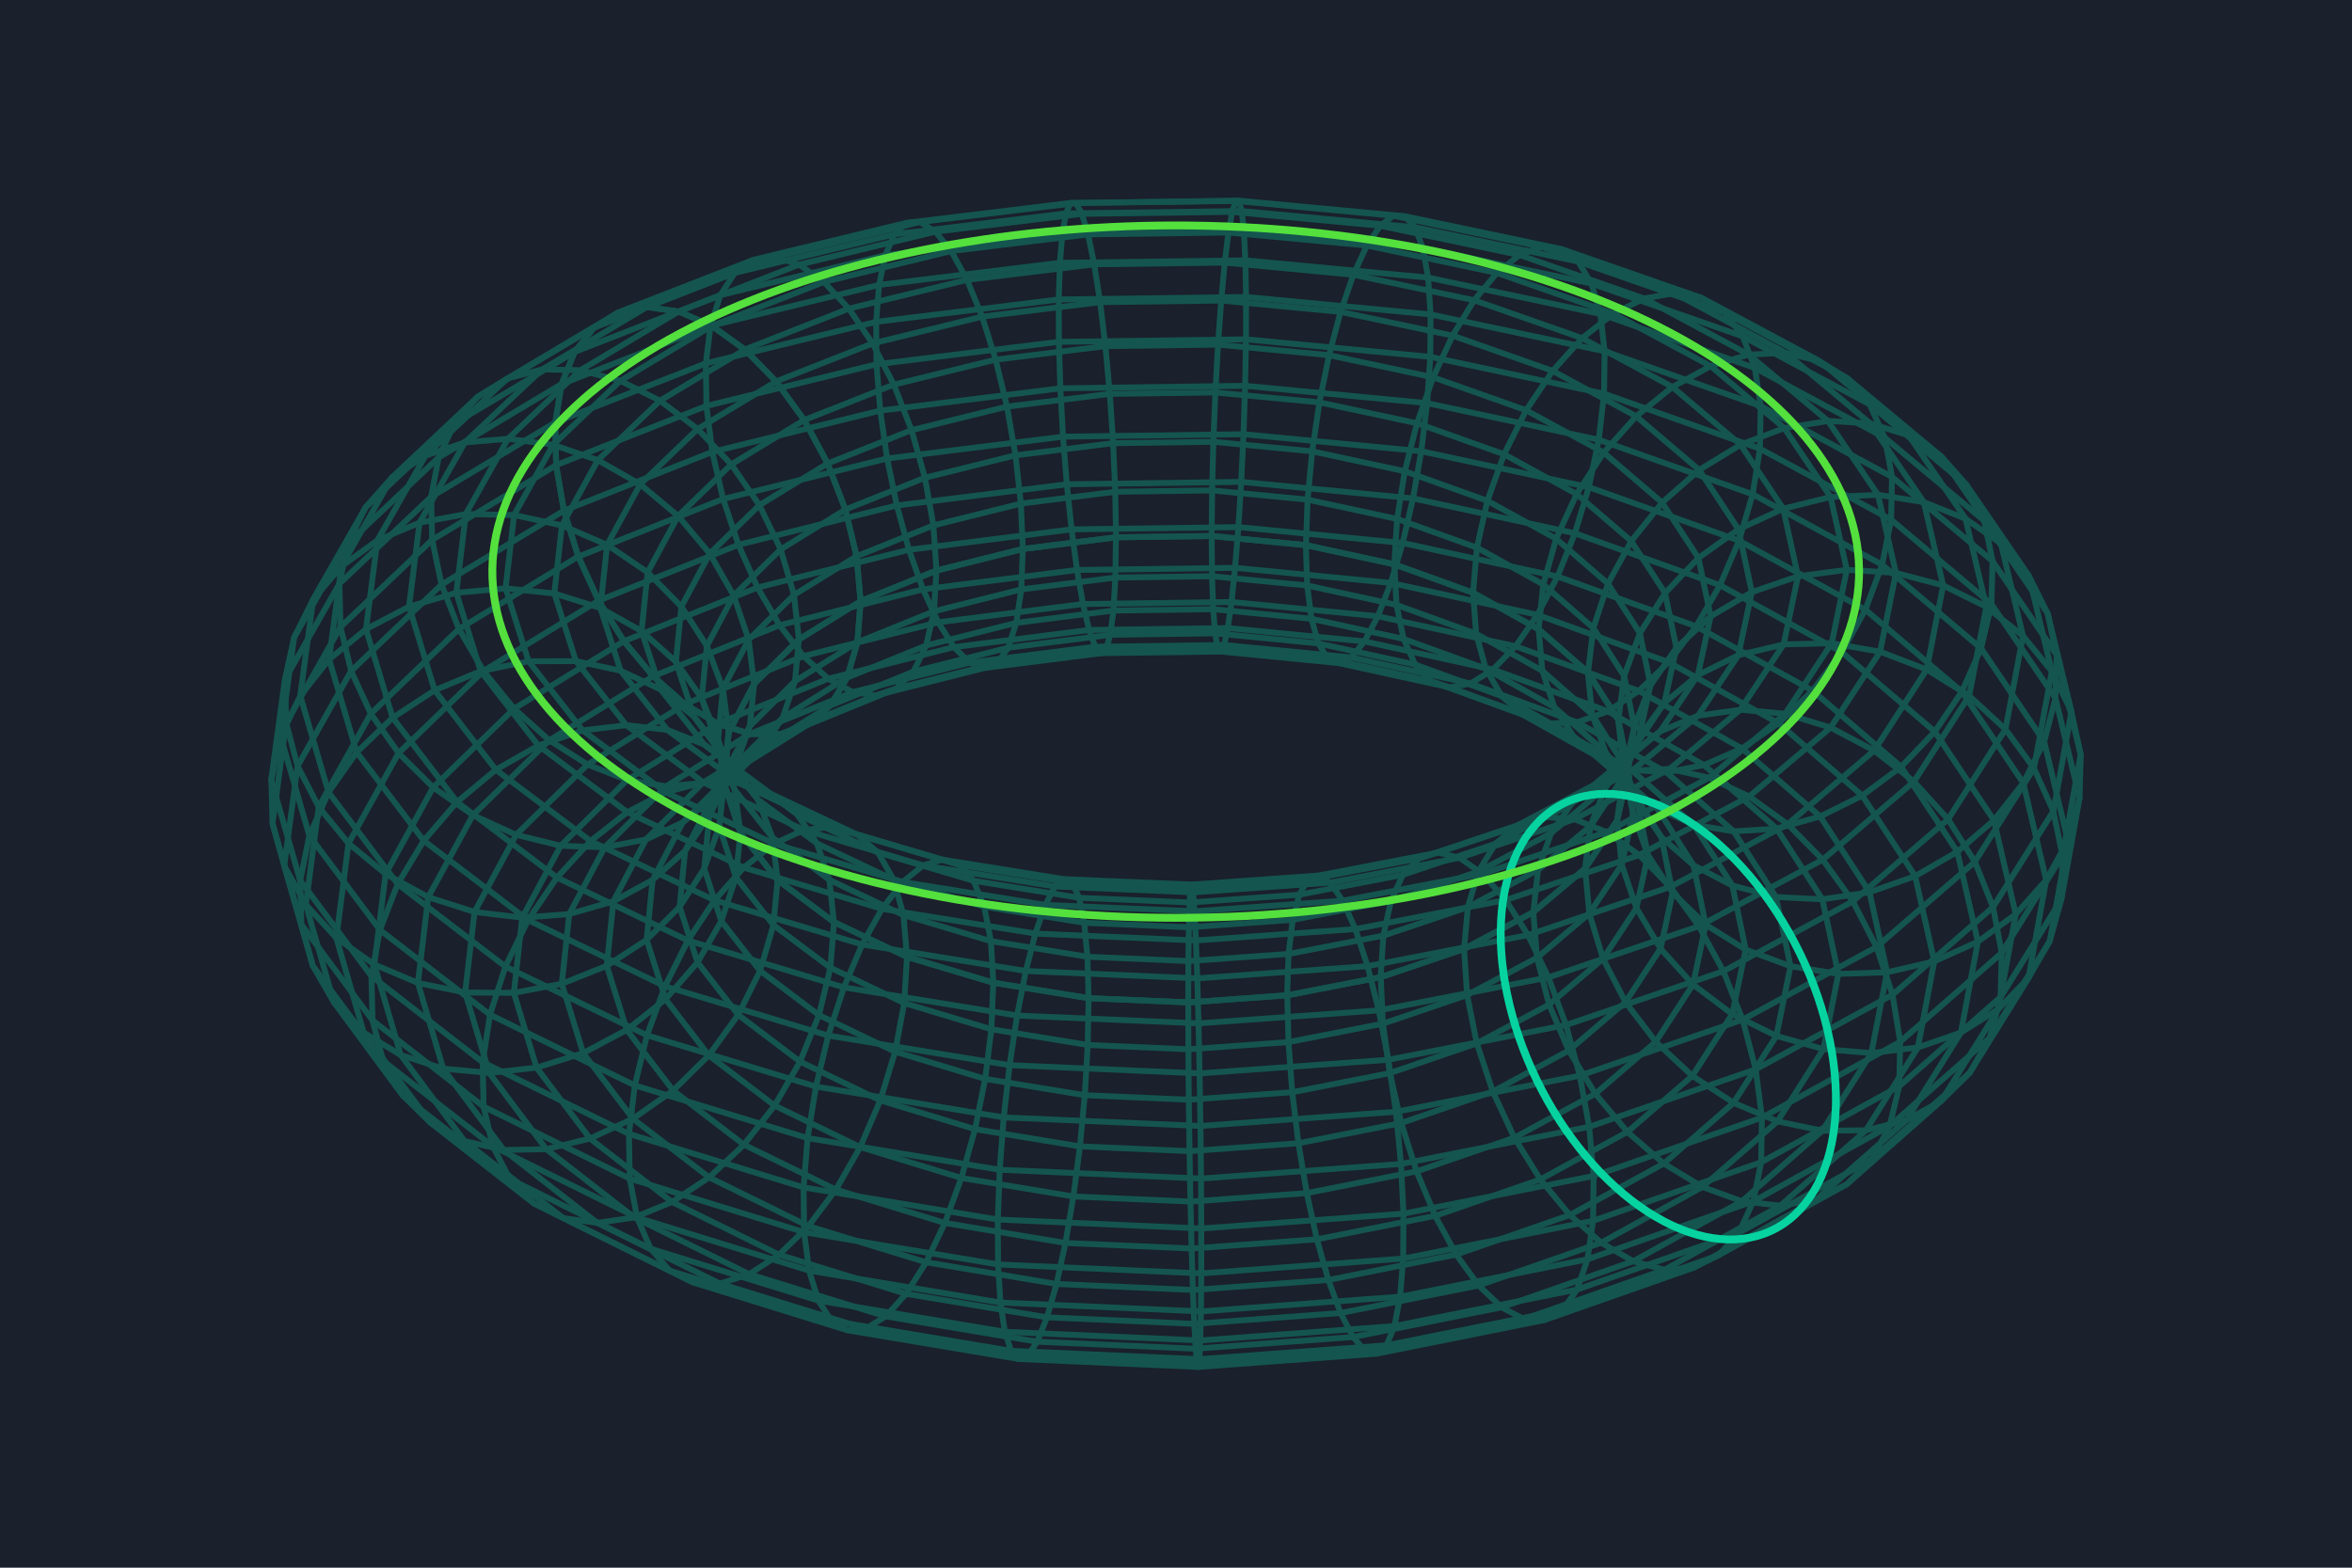<svg xmlns="http://www.w3.org/2000/svg" viewBox="0 0 600 400"><path fill="#1a202c" d="M0 0h600v400H0z"/><g opacity=".3" fill="none" stroke="#06d3a0" stroke-linejoin="round" stroke-width="1.5"><path d="m219.54 153.4-.82 10.49-2.62 9.01-4.29 7.11-5.75 4.89-6.93 2.45-7.78-.08-8.27-2.6-8.37-4.98-8.09-7.13-7.45-8.94-6.46-10.34-5.18-11.27-3.67-11.69-1.99-11.58-.21-10.93 1.59-9.79 3.32-8.18 4.9-6.19 6.27-3.9 7.35-1.41 8.09 1.16 8.46 3.68 8.41 6.05 7.97 8.14 7.15 9.84 5.98 11.07 4.52 11.77 2.84 11.91 1.03 11.47"/><path d="m203.79 163.17-.98 10.62-3.15 9.36-5.15 7.66-6.91 5.62-8.33 3.32-9.36.88-9.95-1.59-10.09-3.98-9.76-6.17-8.98-8.08-7.8-9.62-6.26-10.71-4.43-11.32-2.4-11.42-.25-10.99 1.92-10.05 4.01-8.64 5.92-6.82 7.57-4.68 8.87-2.3 9.76.2 10.19 2.7 10.13 5.08 9.59 7.22 8.59 9.03 7.18 10.4 5.42 11.27 3.41 11.61 1.24 11.38"/><path d="m192.38 174.5-1.1 10.78-3.54 9.78-5.79 8.32-7.77 6.47-9.38 4.34-10.54 2.01-11.22-.4-11.38-2.79-11.01-5.04-10.15-7.06-8.82-8.75-7.08-10.05-5.02-10.89-2.72-11.23-.28-11.05 2.17-10.36 4.54-9.18 6.7-7.57 8.56-5.59 10.03-3.35 11.02-.93 11.49 1.53 11.42 3.93 10.8 6.15 9.67 8.07 8.07 9.61 6.1 10.69 3.83 11.26 1.39 11.29"/><path d="m185.89 186.87-1.17 10.96-3.77 10.23-6.17 9.03-8.29 7.42-10.01 5.46-11.26 3.26-11.99.92-12.18-1.46-11.8-3.78-10.88-5.92-9.46-7.79-7.6-9.31-5.39-10.4L73 184.48l-.31-11.11 2.33-10.7 4.88-9.78 7.2-8.4 9.19-6.62 10.75-4.51 11.81-2.19 12.3.24 12.21 2.66 11.54 4.96 10.32 7.02 8.61 8.74 6.5 10.04 4.08 10.87 1.48 11.18"/><path d="m184.68 199.73-1.19 11.15-3.83 10.71-6.27 9.78-8.42 8.41-10.18 6.65-11.47 4.58-12.23 2.31-12.42-.07-12.05-2.44-11.12-4.71-9.68-6.76-7.78-8.51-5.52-9.87-2.99-10.78-.31-11.18 2.39-11.06 5-10.42 7.37-9.29 9.4-7.7 10.99-5.75 12.06-3.53 12.55-1.13 12.45 1.32 11.75 3.7 10.5 5.9 8.76 7.82 6.6 9.37 4.15 10.46 1.51 11.06"/><path d="m188.88 212.49-1.16 11.33-3.7 11.19-6.08 10.54-8.17 9.4-9.88 7.83-11.13 5.91-11.88 3.72-12.08 1.35-11.73-1.09-10.84-3.48-9.44-5.72-7.6-7.7-5.39-9.34-2.92-10.54-.3-11.25 2.34-11.43 4.88-11.07 7.19-10.19 9.17-8.81 10.71-7.01 11.74-4.88 12.21-2.52 12.1-.04 11.41 2.44 10.19 4.79 8.49 6.9 6.4 8.68 4.02 10.05 1.46 10.95"/><path d="m198.36 224.53-1.06 11.51-3.4 11.65-5.59 11.25-7.51 10.35-9.09 8.97-10.25 7.18-10.95 5.06-11.15 2.71-10.84.22-10.02-2.29-8.73-4.71-7.03-6.92-4.99-8.82-2.71-10.31-.28-11.32 2.16-11.79 4.52-11.7 6.66-11.06 8.49-9.88 9.9-8.23 10.85-6.18 11.27-3.85 11.16-1.34 10.51 1.22 9.38 3.72 7.81 6.02 5.88 8.04 3.69 9.66 1.34 10.84"/><path d="m212.75 235.26-.91 11.66-2.93 12.06-4.82 11.9-6.48 11.2-7.84 10-8.86 8.33-9.47 6.28-9.65 3.94-9.38 1.4-8.68-1.21-7.57-3.79-6.1-6.21-4.34-8.34-2.35-10.09-.24-11.37 1.88-12.12 3.92-12.28 5.78-11.85 7.36-10.85 8.58-9.33 9.39-7.37 9.75-5.06 9.64-2.52 9.08.13 8.09 2.75 6.73 5.23 5.07 7.45 3.18 9.31 1.15 10.74"/><path d="m231.38 244.14-.72 11.79-2.31 12.4-3.8 12.44-5.11 11.91-6.2 10.85-7 9.3-7.49 7.31-7.63 4.97-7.43 2.4-6.88-.31-6.01-3.01-4.84-5.6-3.44-7.94-1.87-9.91-.2-11.42 1.49-12.39 3.11-12.76 4.59-12.52 5.84-11.67 6.8-10.26 7.44-8.36 7.72-6.07 7.63-3.51 7.18-.79 6.39 1.94 5.32 4.57 4 6.96 2.51 9.02.91 10.65"/><path d="m253.39 250.73-.49 11.89-1.58 12.65-2.59 12.84-3.48 12.45-4.22 11.49-4.77 10.01-5.11 8.07-5.21 5.75-5.07 3.15-4.7.38-4.1-2.43-3.31-5.14-2.35-7.63-1.28-9.78-.13-11.46 1.02-12.59 2.13-13.13 3.14-13.02 3.99-12.28 4.65-10.96 5.08-9.11 5.27-6.83 5.2-4.24 4.89-1.48 4.36 1.34 3.62 4.07 2.72 6.6 1.71 8.8.62 10.59M277.71 254.67l-.23 11.95-.75 12.81-1.24 13.08-1.67 12.77-2.02 11.88-2.28 10.45-2.44 8.53-2.5 6.22-2.43 3.6-2.25.79-1.97-2.08-1.59-4.87-1.13-7.45-.61-9.69-.06-11.48.49-12.72 1.02-13.35 1.5-13.32 1.91-12.66 2.23-11.38 2.43-9.56 2.52-7.29 2.49-4.69 2.34-1.89 2.08.98 1.73 3.77 1.3 6.38.82 8.67.3 10.55M303.13 255.76l.03 11.97.11 12.85.18 13.15.24 12.86.29 11.98.33 10.57.35 8.66.36 6.35.35 3.72.32.91.28-1.98.23-4.79.16-7.4.09-9.67v-11.49l-.06-12.75-.15-13.41-.22-13.41-.27-12.76-.32-11.5-.35-9.68-.36-7.42-.36-4.82-.34-2.01-.3.87-.25 3.69-.19 6.32-.12 8.63-.04 10.54M328.39 253.95l.3 11.94.96 12.78 1.58 13.04 2.13 12.71 2.59 11.81 2.92 10.37 3.13 8.45 3.19 6.13 3.11 3.52 2.88.71 2.52-2.14 2.03-4.92 1.44-7.48.78-9.71.08-11.48-.63-12.7-1.31-13.3-1.92-13.27-2.45-12.59-2.85-11.3-3.12-9.48-3.23-7.21-3.19-4.61-3-1.82-2.67 1.04-2.22 3.83-1.67 6.42-1.05 8.69-.38 10.56"/><path d="m352.23 249.32.55 11.87 1.77 12.6 2.91 12.75 3.91 12.33 4.74 11.35 5.36 9.86 5.73 7.91 5.85 5.58 5.69 2.99 5.27.23 4.61-2.55 3.71-5.24 2.64-7.7 1.43-9.8.15-11.45-1.15-12.55-2.39-13.05-3.52-12.91-4.48-12.15-5.22-10.81-5.7-8.95-5.91-6.67-5.84-4.09-5.49-1.33-4.89 1.47-4.07 4.18-3.06 6.67-1.92 8.85-.7 10.6"/><path d="m373.49 242.12.77 11.76 2.48 12.32 4.08 12.32 5.48 11.75 6.64 10.66 7.5 9.08 8.02 7.07 8.18 4.74 7.96 2.17 7.37-.51 6.43-3.19 5.19-5.74 3.68-8.03 2-9.95.21-11.41-1.6-12.33-3.33-12.65-4.91-12.36-6.25-11.48-7.29-10.05-7.97-8.13-8.27-5.84-8.17-3.28-7.7-.58-6.85 2.13-5.7 4.72-4.29 7.07-2.69 9.09-.98 10.67"/><path d="m391.14 232.73.96 11.63 3.07 11.96 5.03 11.75 6.77 11 8.2 9.75 9.25 8.06 9.89 5.99 10.07 3.65 9.8 1.12 9.06-1.47 7.91-4.01 6.37-6.37 4.52-8.46 2.45-10.14.26-11.36-1.96-12.04-4.09-12.14-6.03-11.66-7.68-10.62-8.96-9.07-9.81-7.08-10.18-4.77-10.07-2.24-9.49.39-8.46 2.98-7.04 5.42-5.3 7.59-3.32 9.39-1.21 10.76"/><path d="m404.35 221.62 1.09 11.46 3.5 11.54 5.74 11.08 7.71 10.12 9.33 8.7 10.52 6.87 11.24 4.74 11.44 2.38 11.11-.1 10.27-2.58 8.95-4.96 7.21-7.11 5.12-8.94 2.78-10.37.29-11.3-2.22-11.7-4.63-11.55-6.83-10.84-8.7-9.62-10.16-7.93-11.13-5.87-11.56-3.53-11.45-1.02-10.79 1.52-9.62 3.98-8.01 6.24-6.04 8.19-3.79 9.76-1.38 10.86"/><path d="m412.54 209.34 1.17 11.29 3.75 11.07 6.15 10.35 8.27 9.15 10 7.54 11.27 5.58 12.02 3.37 12.22 1 11.87-1.43 10.96-3.79 9.54-5.98 7.68-7.91 5.45-9.47 2.95-10.6.31-11.23-2.36-11.34-4.93-10.91-7.27-9.96-9.27-8.54-10.83-6.7-11.88-4.54-12.35-2.17-12.24.3-11.55 2.75-10.31 5.06-8.59 7.13-6.48 8.85-4.07 10.15-1.48 10.98"/><path d="m415.39 196.5 1.19 11.1 3.83 10.59 6.28 9.59 8.43 8.16 10.18 6.35 11.47 4.25 12.22 1.96 12.41-.42 12.04-2.78 11.11-5.02 9.67-7.02 7.77-8.71 5.51-10.01 2.99-10.84.31-11.17-2.39-10.97-4.99-10.26-7.36-9.06-9.39-7.43-10.98-5.44-12.05-3.19-12.55-.79-12.44 1.66-11.75 4.02-10.5 6.19-8.76 8.06-6.61 9.54-4.15 10.56-1.51 11.09"/><path d="m412.83 183.71 1.16 10.92 3.73 10.12 6.1 8.85 8.19 7.17 9.89 5.17 11.13 2.94 11.85.58 12.03-1.8 11.65-4.11 10.74-6.21 9.34-8.04 7.5-9.5 5.32-10.52 2.88-11.07.3-11.1-2.3-10.61-4.81-9.63-7.1-8.19-9.07-6.35-10.61-4.21-11.66-1.87-12.15.57-12.06 2.99-11.4 5.26-10.2 7.29-8.51 8.96-6.42 10.21-4.04 10.97-1.47 11.21"/><path d="m405.07 171.55 1.08 10.74 3.45 9.67 5.66 8.14 7.59 6.25 9.15 4.07 10.29 1.71 10.95-.71 11.1-3.1 10.74-5.34 9.9-7.33 8.6-8.98 6.9-10.22 4.89-11 2.65-11.28.28-11.03-2.12-10.27-4.42-9.04-6.53-7.37-8.34-5.35-9.77-3.07-10.75-.64-11.21 1.84-11.14 4.23-10.54 6.43-9.44 8.32-7.88 9.82-5.95 10.84-3.74 11.35-1.36 11.31"/><path d="m392.51 160.56.94 10.59 3.03 9.27 4.96 7.52 6.65 5.42 8.01 3.09 9 .62 9.57-1.86 9.69-4.24 9.37-6.43 8.63-8.31 7.49-9.81 6.01-10.86 4.26-11.42 2.3-11.46.24-10.97-1.84-9.98-3.85-8.52-5.69-6.65-7.27-4.47-8.52-2.06-9.38.45-9.79 2.96-9.74 5.34-9.22 7.47-8.26 9.24-6.91 10.58-5.22 11.41-3.28 11.69-1.19 11.41"/><path d="m375.79 151.24.77 10.46 2.47 8.93 4.05 6.99 5.42 4.73 6.53 2.26 7.34-.3 7.79-2.82 7.89-5.2 7.62-7.34 7.01-9.13 6.08-10.5 4.88-11.39 3.45-11.77 1.87-11.61.2-10.92-1.49-9.73-3.12-8.09-4.62-6.06-5.91-3.74-6.92-1.22-7.62 1.36-7.97 3.9-7.93 6.26-7.51 8.34-6.74 10.02-5.63 11.22-4.26 11.88-2.68 11.97-.97 11.49"/><path d="m355.69 143.99.56 10.35 1.81 8.67 2.97 6.58 3.97 4.19 4.79 1.62 5.37-1 5.7-3.56 5.77-5.94 5.57-8.04 5.12-9.76 4.44-11.03 3.56-11.8 2.52-12.04 1.36-11.72.14-10.88-1.09-9.54-2.28-7.75-3.37-5.6-4.31-3.17-5.06-.58-5.57 2.06-5.82 4.62-5.8 6.98-5.5 9.01-4.93 10.62-4.13 11.72-3.12 12.25-1.96 12.19-.71 11.55"/><path d="m333.13 139.09.34 10.29 1.08 8.49 1.76 6.3 2.36 3.83 2.84 1.2 3.19-1.47 3.38-4.06 3.42-6.44 3.3-8.5 3.03-10.18 2.63-11.38 2.11-12.07 1.49-12.21.81-11.8.08-10.86-.64-9.41-1.35-7.53-1.99-5.29-2.55-2.79-3-.15-3.3 2.53-3.45 5.1-3.44 7.45-3.26 9.46-2.93 11.02-2.45 12.05-1.85 12.5-1.17 12.34-.42 11.59M309.1 136.76l.09 10.25.3 8.41.49 6.17.65 3.66.78.99.88-1.7.93-4.29.94-6.67.91-8.73.84-10.37.73-11.55.58-12.2.41-12.29.22-11.84.02-10.84-.18-9.35-.37-7.43-.55-5.15-.7-2.62-.83.06-.91 2.75-.95 5.33-.95 7.68-.9 9.67-.81 11.21-.68 12.21-.51 12.61-.32 12.41-.12 11.61M284.68 137.1l-.15 10.26-.49 8.42-.81 6.19-1.08 3.68-1.3 1.02-1.46-1.67-1.55-4.26-1.57-6.63-1.52-8.69-1.39-10.35-1.21-11.52-.97-12.18-.68-12.28-.37-11.83-.04-10.85.3-9.36.62-7.44.92-5.17 1.17-2.64 1.37.03 1.52 2.72 1.58 5.3 1.58 7.64 1.5 9.64 1.34 11.18 1.13 12.18.85 12.6.54 12.4.2 11.61M260.92 140.08l-.39 10.3-1.27 8.53-2.07 6.36-2.77 3.9-3.34 1.28-3.75-1.38-3.98-3.96-4.02-6.34-3.88-8.41-3.57-10.09-3.1-11.31-2.48-12.01-1.75-12.18-.95-11.79-.1-10.86.76-9.44 1.59-7.58 2.35-5.35 3-2.87 3.53-.23 3.88 2.44 4.06 5.01 4.05 7.36 3.84 9.37L254 91.77l2.88 11.98 2.18 12.45 1.37 12.31.5 11.58"/><path d="m238.88 145.59-.62 10.38-1.99 8.73-3.25 6.67-4.35 4.31-5.24 1.77-5.88-.85-6.25-3.4-6.32-5.78-6.11-7.88-5.62-9.62-4.87-10.91-3.91-11.71-2.76-11.98-1.49-11.7-.16-10.89 1.2-9.58 2.5-7.83 3.7-5.7 4.73-3.29 5.54-.72 6.11 1.91 6.38 4.46 6.36 6.82 6.03 8.86 5.41 10.48 4.52 11.61 3.42 12.17 2.15 12.15.78 11.54"/><path d="m219.54 153.4-.82 10.49-2.62 9.01-4.29 7.11-5.75 4.89-6.93 2.45-7.78-.08-8.27-2.6-8.37-4.98-8.09-7.13-7.45-8.94-6.46-10.34-5.18-11.27-3.67-11.69-1.99-11.58-.21-10.93 1.59-9.79 3.32-8.18 4.9-6.19 6.27-3.9 7.35-1.41 8.09 1.16 8.46 3.68 8.41 6.05 7.97 8.14 7.15 9.84 5.98 11.07 4.52 11.77 2.84 11.91 1.03 11.47"/><path d="m219.54 153.4-15.75 9.78-11.41 11.33-6.49 12.37-1.21 12.86 4.2 12.76 9.49 12.04 14.38 10.73 18.63 8.89 22.01 6.58 24.31 3.94 25.42 1.09 25.26-1.82 23.85-4.63 21.26-7.2 17.65-9.39 13.21-11.11 8.19-12.27 2.85-12.84-2.55-12.8-7.77-12.16-12.55-10.98-16.72-9.32-20.1-7.26-22.57-4.9-24.02-2.33-24.43.33-23.76 2.98-22.04 5.51-19.34 7.81"/><path d="m218.72 163.88-15.91 9.91-11.53 11.49-6.57 12.55-1.23 13.05 4.24 12.94 9.58 12.21 14.53 10.89 18.83 9.02 22.24 6.68 24.57 4 25.69 1.11 25.53-1.84 24.1-4.7 21.48-7.3 17.83-9.53 13.34-11.27 8.27-12.45 2.87-13.02-2.59-12.98-7.85-12.34-12.69-11.14-16.89-9.45-20.31-7.36-22.8-4.96-24.27-2.36-24.67.34-24 3.02-22.26 5.59-19.54 7.92"/><path d="m216.1 172.89-16.44 10.27-11.92 11.9-6.8 13.01-1.29 13.53 4.36 13.42 9.88 12.67 15 11.3 19.45 9.36 22.98 6.94 25.39 4.15 26.55 1.15 26.39-1.91 24.9-4.88 22.19-7.58 18.41-9.89 13.77-11.7 8.53-12.92 2.95-13.51-2.69-13.45-8.12-12.78-13.11-11.54-17.45-9.79-20.97-7.62-23.53-5.14-25.05-2.44-25.47.35-24.77 3.13-22.98 5.78-20.17 8.2"/><path d="m211.81 180-17.3 10.82-12.56 12.55-7.18 13.72-1.39 14.28 4.56 14.17 10.37 13.39 15.77 11.94 20.46 9.9 24.19 7.34 26.74 4.39 27.97 1.22 27.79-2.02 26.22-5.16 23.36-8.02 19.37-10.46 14.48-12.36 8.95-13.65 3.07-14.26-2.86-14.2-8.57-13.49-13.81-12.17-18.36-10.32-22.05-8.03-24.73-5.41-26.32-2.57-26.76.37-26.03 3.3-24.16 6.09-21.22 8.64"/><path d="m206.06 184.89-18.46 11.55-13.42 13.4-7.69 14.67-1.53 15.27 4.82 15.17 11.03 14.34 16.8 12.8 21.83 10.61 25.82 7.87 28.56 4.71 29.87 1.31 29.68-2.17 28-5.53 24.93-8.6 20.66-11.21 15.42-13.25 9.51-14.61 3.23-15.26-3.1-15.18-9.18-14.41-14.75-12.99-19.59-11.01-23.5-8.57-26.35-5.77-28.03-2.74-28.49.39-27.72 3.52-25.74 6.5-22.61 9.22"/><path d="m199.12 187.34-19.86 12.42-14.46 14.42-8.32 15.79-1.7 16.45 5.12 16.36 11.82 15.47 18.05 13.82 23.48 11.47 27.8 8.51 30.76 5.1 32.18 1.41 31.98-2.35 30.16-5.99 26.84-9.3 22.21-12.12 16.55-14.3 10.17-15.77 3.42-16.45-3.39-16.36-9.92-15.51-15.89-13.97-21.07-11.84-25.25-9.21-28.29-6.2-30.09-2.95-30.58.42-29.76 3.78-27.64 6.98-24.3 9.9"/><path d="m191.34 187.25-21.44 13.39-15.64 15.55-9.04 17.04-1.91 17.78 5.46 17.69 12.7 16.75 19.44 14.97 25.33 12.43 30.03 9.23 33.25 5.53 34.79 1.53 34.57-2.55 32.59-6.49 28.98-10.08 23.96-13.13 17.82-15.49 10.92-17.06 3.61-17.79-3.72-17.67-10.76-16.74-17.18-15.07-22.73-12.75-27.22-9.91-30.47-6.67-32.4-3.17-32.92.45-32.04 4.06-29.78 7.51-26.2 10.67"/><path d="m183.07 184.65-23.12 14.4-16.91 16.74-9.82 18.36-2.14 19.17 5.8 19.09 13.62 18.09 20.93 16.19 27.31 13.45 32.41 9.99 35.91 5.99 37.59 1.66 37.35-2.76 35.2-7.03 31.27-10.92 25.82-14.21 19.17-16.75 11.7-18.43 3.81-19.19-4.1-19.05-11.66-18.03-18.55-16.22-24.51-13.71-29.31-10.65-32.79-7.17-34.84-3.41-35.41.49-34.47 4.37-32.05 8.07-28.23 11.46"/><path d="m174.7 179.67-24.83 15.41-18.2 17.92-10.62 19.68-2.39 20.57 6.14 20.51 14.56 19.45 22.43 17.42 29.32 14.48 34.83 10.77 38.62 6.46 40.44 1.79 40.18-2.98 37.85-7.58 33.61-11.76 27.72-15.3 20.54-18.02 12.49-19.81 4-20.61-4.48-20.43-12.59-19.32-19.96-17.36-26.31-14.67-31.43-11.39-35.14-7.66-37.32-3.64-37.92.52-36.92 4.66-34.35 8.63-30.28 12.26"/><path d="m166.6 172.54-26.5 16.37-19.46 19.06-11.4 20.94-2.63 21.91 6.46 21.86 15.45 20.76 23.88 18.61 31.28 15.48 37.19 11.52 41.26 6.91 43.22 1.92 42.94-3.19 40.44-8.11L424.6 324l29.55-16.35 21.86-19.24 13.24-21.13 4.18-21.97-4.87-21.76-13.5-20.55-21.33-18.45-28.07-15.59-33.48-12.09-37.4-8.13-39.71-3.86-40.35.55-39.29 4.95-36.57 9.15-32.26 13.02"/><path d="m159.16 163.6-28.03 17.23-20.63 20.08-12.13 22.08-2.88 23.12 6.74 23.09 16.27 21.94 25.22 19.69 33.08 16.39 39.38 12.2 43.71 7.33 45.8 2.03 45.5-3.38 42.83-8.6 37.97-13.32 31.24-17.31 23.07-20.35 13.93-22.34 4.33-23.2-5.24-22.95-14.34-21.67-22.59-19.44-29.68-16.4-35.37-12.72-39.49-8.55-41.91-4.06-42.58.58-41.47 5.2-38.62 9.63-34.09 13.69"/><path d="m152.7 153.25-29.37 17.96-21.65 20.94-12.78 23.04-3.1 24.15 6.98 24.13 16.98 22.95 26.38 20.61 34.65 17.17 41.28 12.79 45.85 7.68 48.05 2.13 47.73-3.54 44.92-9.01 39.8-13.96 32.71-18.12 24.12-21.3 14.52-23.36 4.45-24.25-5.57-23.97-15.08-22.61-23.7-20.27-31.09-17.09-37.02-13.25-41.3-8.9-43.82-4.22-44.51.61-43.36 5.41L188.38 139l-35.68 14.26"/><path d="m147.52 141.98-30.45 18.52-22.47 21.6-13.3 23.79-3.28 24.94 7.17 24.94 17.54 23.74 27.31 21.32 35.91 17.78 42.81 13.24 47.57 7.96 49.87 2.21 49.53-3.67 46.6-9.33 41.27-14.46 33.9-18.76 24.96-22.04 14.99-24.15 4.54-25.05-5.84-24.75-15.69-23.33-24.59-20.9-32.22-17.62-38.33-13.65-42.75-9.17-45.35-4.35-46.06.62-44.87 5.58-41.81 10.33-36.96 14.7"/><path d="m143.85 130.29-31.21 18.88-23.06 22.03-13.67 24.28-3.41 25.46 7.3 25.48 17.94 24.26 27.97 21.8 36.8 18.18 43.9 13.55 48.79 8.14 51.16 2.26 50.82-3.76 47.8-9.55 42.32-14.79 34.74-19.19 25.55-22.53 15.32-24.68 4.61-25.59-6.03-25.27-16.11-23.81-25.22-21.33-33.02-17.97-39.27-13.92-43.78-9.35-46.43-4.43-47.15.64-45.94 5.68-42.82 10.53-37.86 14.99"/><path d="m141.86 118.71-31.62 19.04-23.37 22.22L73 184.46l-3.48 25.69 7.37 25.72 18.16 24.49 28.32 22.01 37.29 18.36 44.49 13.68 49.46 8.22 51.86 2.28 51.51-3.79 48.45-9.65 42.88-14.94 35.19-19.38 25.87-22.75 15.49-24.92 4.64-25.83-6.14-25.5-16.35-24.02-25.56-21.51-33.46-18.12-39.78-14.03-44.33-9.42-47.01-4.47-47.75.64-46.52 5.73-43.37 10.61-38.36 15.11"/><path d="m141.66 107.78-31.67 18.99-23.41 22.16-13.9 24.42-3.49 25.62 7.37 25.65 18.18 24.43 28.36 21.96 37.34 18.31 44.55 13.65 49.53 8.2 51.93 2.28 51.58-3.78 48.52-9.62 42.94-14.9 35.24-19.33 25.91-22.69 15.51-24.85 4.64-25.76-6.15-25.43-16.37-23.95-25.6-21.45-33.5-18.07-39.83-13.99-44.39-9.4-47.07-4.46-47.81.64-46.58 5.71-43.42 10.58-38.41 15.07"/><path d="m143.24 98-31.34 18.73-23.15 21.86-13.73 24.08-3.43 25.26 7.32 25.28 18.01 24.07L125 258.91l36.95 18.04 44.08 13.44 49 8.08 51.37 2.24 51.03-3.73 48-9.48 42.49-14.67 34.88-19.04 25.65-22.35 15.37-24.49 4.62-25.39-6.07-25.07-16.19-23.62-25.33-21.15-33.16-17.82-39.42-13.8-43.95-9.27-46.61-4.4-47.34.63-46.12 5.64-42.99 10.44L143.25 98"/><path d="m146.56 89.81-30.65 18.27-22.62 21.32-13.39 23.48-3.31 24.62 7.2 24.62 17.65 23.44 27.48 21.06 36.14 17.55 43.09 13.08 47.89 7.86 50.2 2.18 49.87-3.62 46.91-9.22 41.54-14.28 34.12-18.53 25.11-21.76 15.07-23.85 4.56-24.73-5.89-24.44-15.8-23.03-24.75-20.63-32.43-17.39-38.58-13.47-43.02-9.05L317.32 59l-46.35.62-45.15 5.5-42.08 10.19-37.2 14.51"/><path d="m151.46 83.62-29.63 17.64-21.84 20.57-12.9 22.65-3.14 23.73 7.03 23.72 17.11 22.57 26.6 20.27 34.95 16.88 41.64 12.58 46.26 7.55 48.48 2.1 48.16-3.48 45.32-8.86 40.15-13.73 33-17.82 24.32-20.95 14.63-22.97 4.47-23.83-5.63-23.56-15.23-22.22-23.91-19.91-31.36-16.79-37.33-13.02L360.97 58l-44.18-4.15-44.88.6-43.72 5.32-40.73 9.85-35.99 14.01"/><path d="M157.73 79.71 129.4 96.58l-20.85 19.66-12.27 21.62-2.92 22.64 6.8 22.62 16.43 21.5 25.48 19.29 33.42 16.07 39.8 11.96 44.18 7.18 46.3 1.99 45.99-3.31 43.29-8.43 38.37-13.06 31.57-16.96 23.3-19.95 14.06-21.88 4.36-22.73-5.31-22.48-14.5-21.22-22.84-19.03L434.07 76l-35.74-12.45-39.89-8.37-42.33-3.97-43.01.57-41.89 5.09-39.01 9.42-34.44 13.4"/><path d="m165.09 78.3-26.81 15.98-19.7 18.61-11.55 20.46-2.68 21.4 6.52 21.36 15.62 20.29 24.16 18.19 31.64 15.14 37.64 11.26 41.76 6.76 43.75 1.88 43.46-3.12 40.92-7.93 36.3-12.3 29.9-15.98 22.1-18.81 13.38-20.65 4.21-21.47-4.95-21.26-13.67-20.08-21.58-18.02-28.4-15.22-33.87-11.81-37.83-7.94-40.16-3.77-40.8.54-39.74 4.83-36.99 8.94-32.64 12.71"/><path d="m173.18 79.46-25.15 15.02-18.44 17.48-10.76 19.2-2.43 20.07 6.2 20.01 14.73 18.99 22.7 17.01 29.69 14.14L225 231.9l39.12 6.31 40.96 1.75 40.7-2.91 38.33-7.4 34.03-11.48 28.06-14.93 20.78-17.59 12.63-19.33 4.04-20.11-4.56-19.93-12.76-18.85-20.21-16.93-26.64-14.31-31.81-11.11-35.56-7.47-37.77-3.55-38.38.51-37.37 4.55-34.77 8.41-30.65 11.95"/><path d="m181.64 83.14-23.41 14.03-17.13 16.32-9.95 17.9-2.18 18.7 5.86 18.62 13.79 17.65 21.19 15.8 27.66 13.13 32.82 9.75 36.37 5.85 38.08 1.62 37.83-2.7 35.65-6.87 31.67-10.66 26.15-13.87 19.4-16.34 11.84-17.98 3.85-18.73-4.16-18.58-11.82-17.58-18.79-15.81-24.82-13.37-29.67-10.38-33.19-6.99-35.27-3.32-35.84.48-34.89 4.25-32.44 7.87-28.58 11.18"/><path d="m190.05 89.19-21.7 13.06-15.84 15.17-9.16 16.63-1.94 17.35 5.51 17.27 12.84 16.35 19.67 14.62 25.64 12.14 30.4 9.01 33.66 5.4 35.23 1.5 35-2.49 33-6.34 29.34-9.85 24.25-12.83 18.03-15.13 11.04-16.66 3.65-17.37-3.78-17.25-10.9-16.34-17.39-14.7-23.01-12.45-27.54-9.67-30.83-6.51-32.78-3.09-33.31.44-32.42 3.96-30.13 7.33-26.52 10.41"/><path d="m198.02 97.33-20.08 12.15-14.63 14.1-8.43 15.44-1.73 16.1 5.17 16 11.94 15.14 18.24 13.52L212.24 211l28.11 8.33 31.11 4.99 32.55 1.38 32.34-2.3 30.5-5.86 27.14-9.1 22.46-11.86 16.73-14 10.28-15.43 3.44-16.1-3.43-16-10.03-15.17-16.07-13.67-21.3-11.58-25.52-9-28.6-6.06-30.41-2.88-30.91.41-30.08 3.69-27.94 6.83-24.57 9.68"/><path d="m205.17 107.17-18.63 11.33-13.55 13.15-7.78 14.39-1.55 14.98 4.86 14.88 11.13 14.07 16.96 12.56 22.04 10.41 26.07 7.73 28.84 4.63 30.16 1.28 29.97-2.13 28.28-5.43 25.17-8.44 20.85-11.01 15.56-13 9.59-14.34 3.25-14.97-3.13-14.9-9.27-14.14-14.89-12.74-19.78-10.8-23.72-8.4-26.59-5.66-28.29-2.69-28.76.39-27.98 3.45L228 98.14l-22.83 9.04"/><path d="m211.15 118.24-17.43 10.66-12.66 12.36-7.24 13.52-1.4 14.06 4.59 13.96 10.45 13.19 15.89 11.77 20.62 9.75 24.38 7.23 26.95 4.33 28.18 1.2 28-1.99 26.43-5.08 23.54-7.9 19.52-10.31 14.58-12.18 9.01-13.44 3.09-14.05-2.89-13.99-8.64-13.28-13.92-11.98-18.5-10.16-22.21-7.91-24.92-5.33-26.52-2.53-26.96.36-26.22 3.25-24.34 6-21.38 8.51"/><path d="m215.66 130.02-16.52 10.16-11.98 11.77-6.84 12.87-1.3 13.39 4.38 13.28 9.93 12.54 15.08 11.18 19.55 9.26 23.1 6.87 25.53 4.11 26.69 1.14 26.53-1.89 25.04-4.83 22.31-7.5 18.51-9.79L409.51 201l8.57-12.78 2.96-13.37-2.71-13.31-8.17-12.65-13.18-11.42-17.54-9.69-21.08-7.54-23.65-5.09-25.18-2.42-25.6.35-24.9 3.1-23.1 5.72-20.28 8.11"/><path d="m218.51 141.93-15.95 9.86L191 163.21l-6.58 12.48-1.24 12.98 4.25 12.87 9.61 12.15 14.57 10.83 18.88 8.97 22.3 6.65 24.64 3.98 25.76 1.1 25.6-1.83 24.16-4.67 21.54-7.27 17.88-9.48 13.38-11.21 8.29-12.39 2.88-12.96-2.59-12.91-7.87-12.27-12.72-11.08-16.94-9.4-20.36-7.32-22.86-4.94-24.33-2.35-24.74.34-24.06 3.01-22.32 5.56-19.59 7.87"/><path d="m219.54 153.4-15.75 9.78-11.41 11.33-6.49 12.37-1.21 12.86 4.2 12.76 9.49 12.04 14.38 10.73 18.63 8.89 22.01 6.58 24.31 3.94 25.42 1.09 25.26-1.82 23.85-4.63 21.26-7.2 17.65-9.39 13.21-11.11 8.19-12.27 2.85-12.84-2.55-12.8-7.77-12.16-12.55-10.98-16.72-9.32-20.1-7.26-22.57-4.9-24.02-2.33-24.43.33-23.76 2.98-22.04 5.51-19.34 7.81"/></g><path d="M424.45 311.63c11.29 5.94 22.26 6.18 30.49.64 8.28-5.57 13.11-16.52 13.4-30.47.29-13.99-4.02-29.8-11.98-43.9-7.95-14.1-18.87-25.28-30.3-31.07-11.39-5.77-22.34-5.7-30.44.13-8.06 5.81-12.65 16.86-12.79 30.7-.14 13.8 4.15 29.3 11.93 43.13 7.78 13.83 18.45 24.92 29.69 30.83Z" fill="none" stroke="#06d3a0" stroke-linejoin="round" stroke-width="2"/><path d="M173.81 206.83c32.86 17.45 78.35 27.35 126.12 27.35s93.26-9.9 126.12-27.35c32.45-17.23 49.64-40.26 48.12-63.87-1.5-23.2-20.96-45.08-53.82-60.98-32.46-15.71-75.67-24.46-120.42-24.46s-87.96 8.75-120.42 24.46c-32.85 15.9-52.32 37.78-53.82 60.98-1.52 23.61 15.67 46.64 48.12 63.87Z" fill="none" stroke="#54e03d" stroke-linejoin="round" stroke-width="2"/></svg>